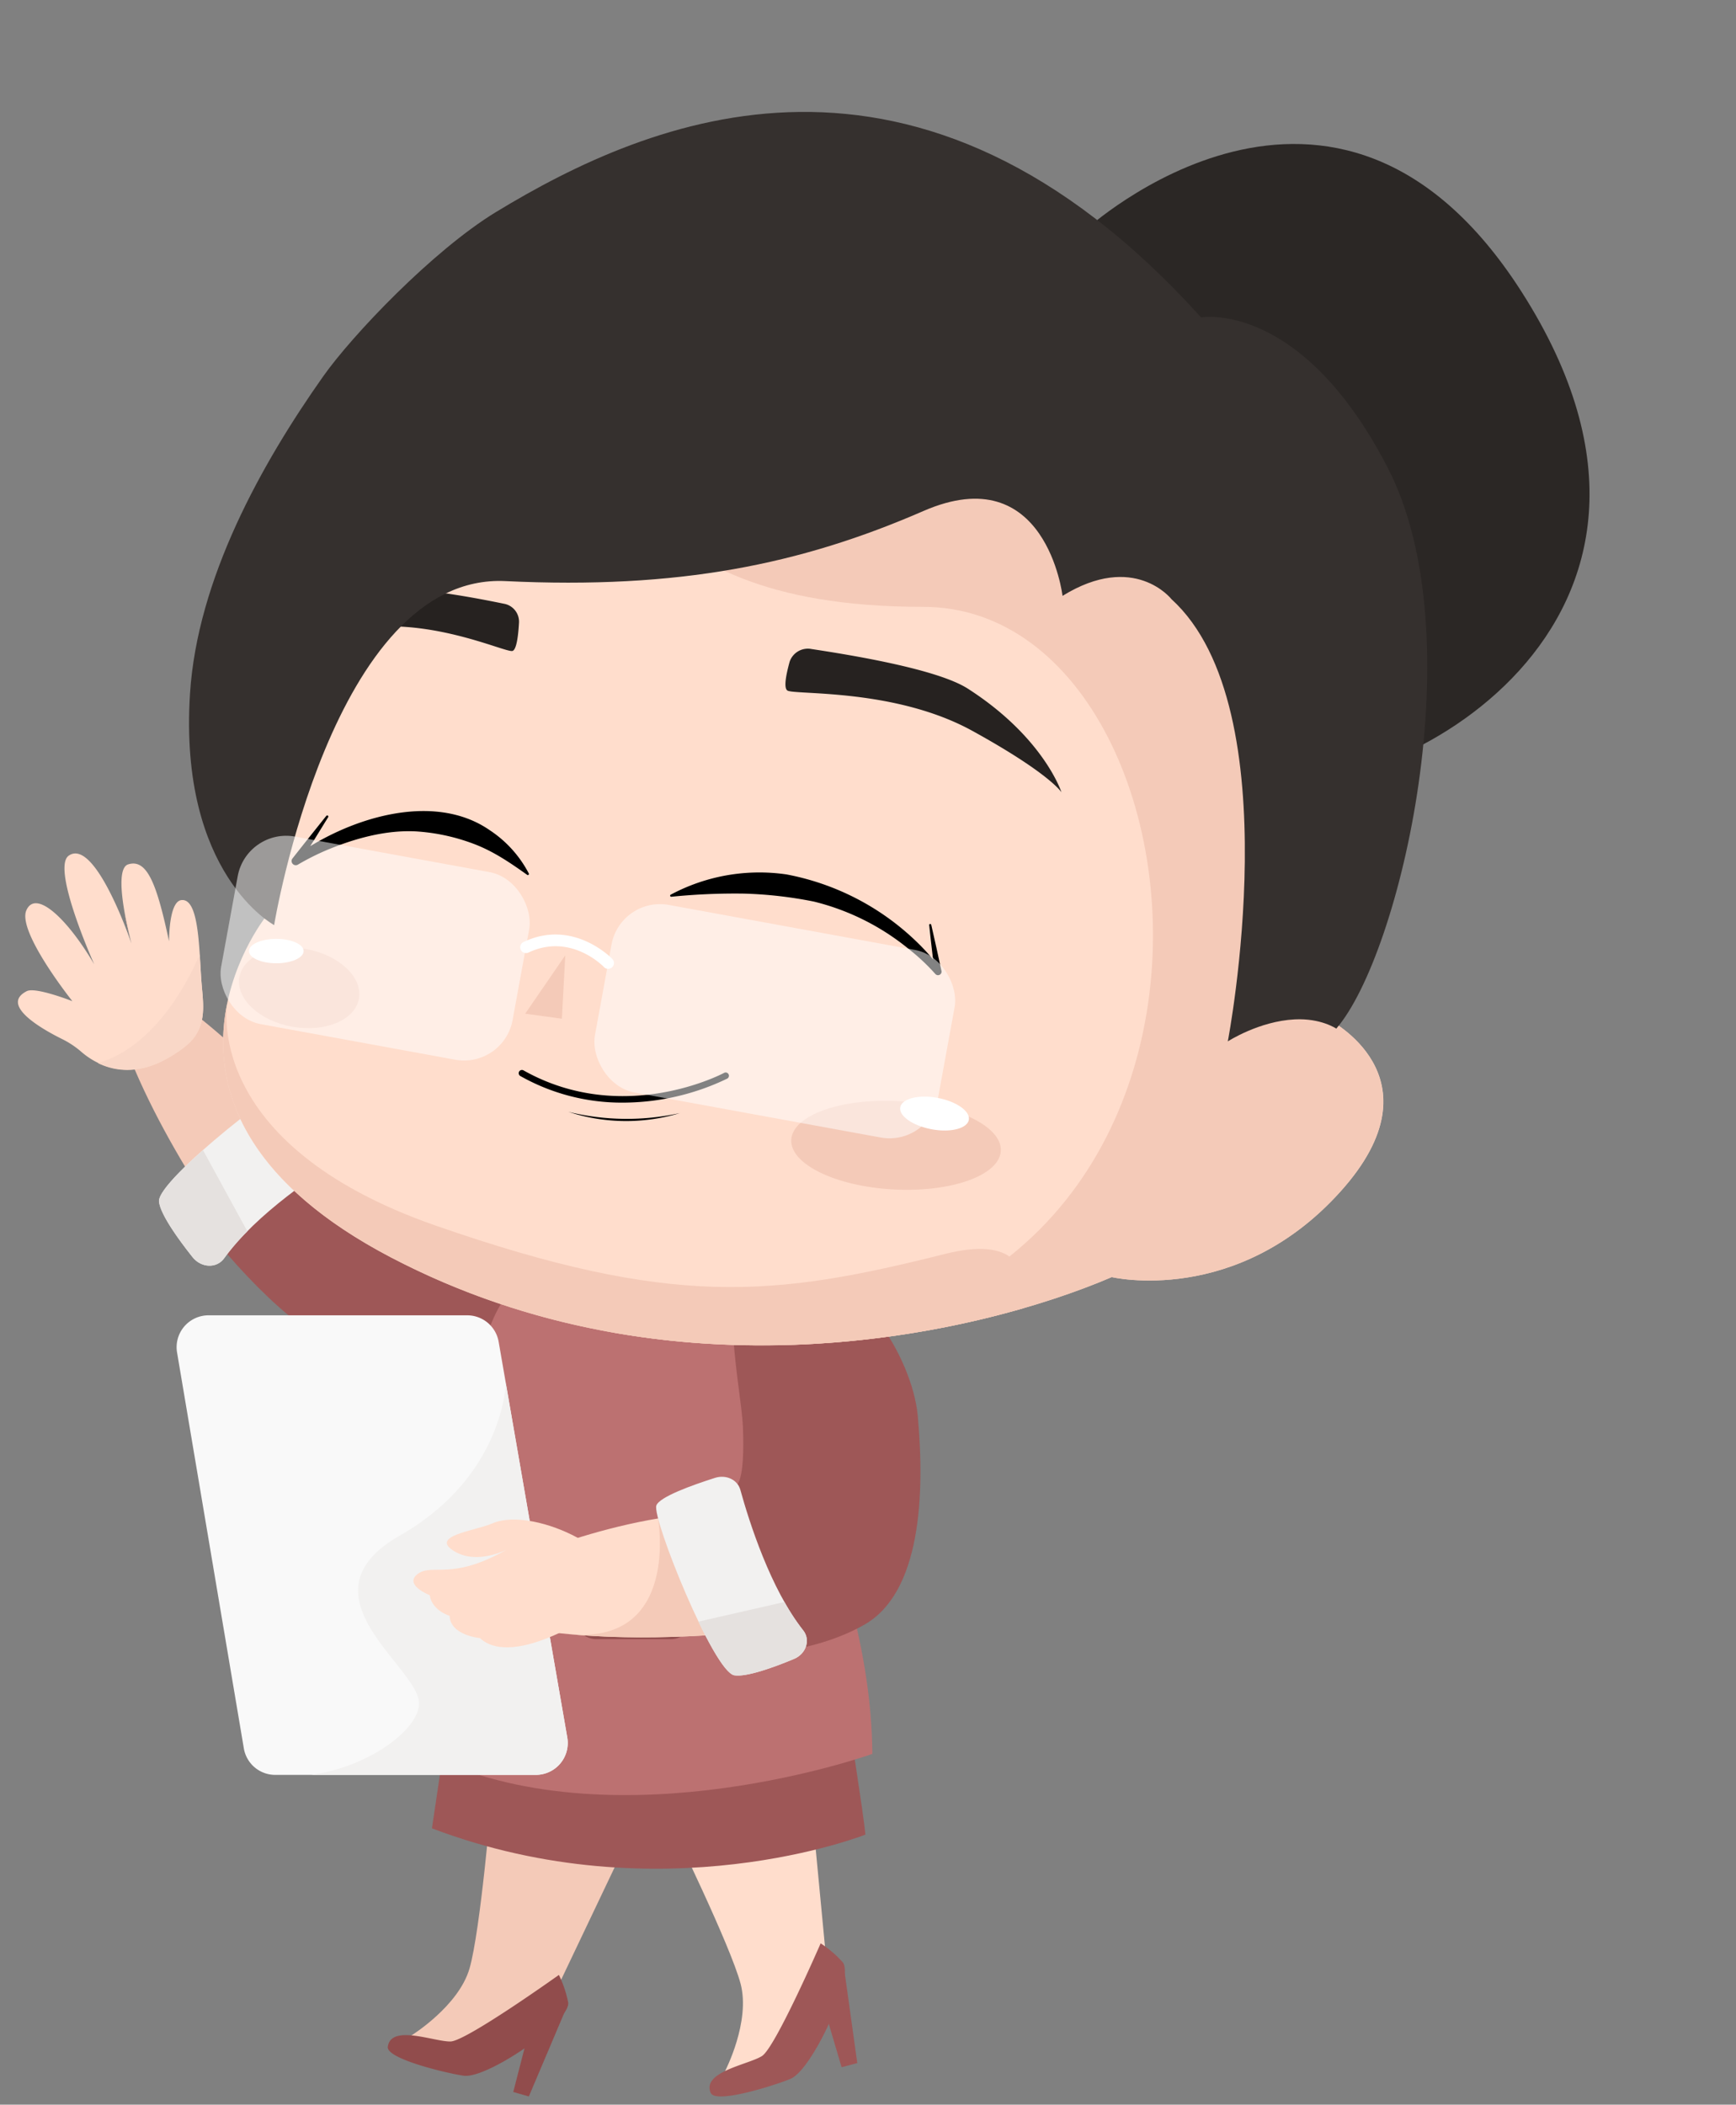 <?xml version="1.0" encoding="UTF-8"?>
<!DOCTYPE svg PUBLIC '-//W3C//DTD SVG 1.0//EN'
          'http://www.w3.org/TR/2001/REC-SVG-20010904/DTD/svg10.dtd'>
<svg height="669.5" preserveAspectRatio="xMidYMid meet" version="1.0" viewBox="-5.7 -35.6 552.3 669.5" width="552.3" xmlns="http://www.w3.org/2000/svg" xmlns:xlink="http://www.w3.org/1999/xlink" zoomAndPan="magnify"
><rect x="-5.7" y="-35.6" width="552.3" height="669.5" fill="#808080" stroke="none"/><g data-name="Layer 2"
  ><g data-name="Layer 1"
    ><g
      ><path d="M125.2,611.87s15-9.27,18.48-21.3,7-54.08,7-54.08l49.53.15-35.62,74.81-26.52,9.14Z" fill="#f4cab8"
      /></g
      ><g
      ><path d="M172.11,592.63s-29.4,21-34.43,21.17-19.05-5.63-20,1.69c-.54,4,20.11,8.69,24.17,9.21,7.65,1,34.55-17.58,33.18-23.48A35.91,35.91,0,0,0,172.11,592.63Z" fill="#914c4c"
      /></g
      ><g
      ><path d="M162.55 631.29L157.59 629.87 164.18 604.26 174.41 603.31 162.55 631.29z" fill="#914c4c"
      /></g
      ><g
      ><path d="M225,623.18s8.13-15.66,4.91-27.77-21.77-50-21.77-50l42.58-25.3,7.85,82.48-18.07,21.46Z" fill="#fdc"
      /></g
      ><g
      ><path d="M255.39,582.58S241,615.7,236.72,618.43s-19.24,5-16.31,11.73c1.61,3.74,21.71-2.87,25.47-4.51,7.06-3.09,20.62-32.83,16.41-37.18A35.67,35.67,0,0,0,255.39,582.58Z" fill="#9e5757"
      /></g
      ><g
      ><path d="M267.04 620.67L262.05 621.99 254.56 596.64 262.85 590.57 267.04 620.67z" fill="#9e5757"
      /></g
      ><g
      ><path d="M264.35,511.92S269,541.25,269.63,548c0,0-64.9,25.69-137.91-2l6.34-42.65Z" fill="#9e5757"
      /></g
      ><g
      ><path d="M72.38,364.17S43.73,327,32,291c0,0,11.87-10.81,15.2-10.23s50.39,36.63,59,66.94S72.38,364.17,72.38,364.17Z" fill="#f4cab8"
      /></g
      ><g
      ><path d="M159.58,342.91s-58.43-3.32-62.23-23.66c-1.11-5.94-41.34,26.31-41.08,29.68S79,380.23,96.5,390.23c18,10.26,98.41,9.49,98.41,9.49Z" fill="#9e5757"
      /></g
      ><g
      ><path d="M105,331.66c-9.48,5.78-29.14,18.79-39.41,33-2.37,3.29-7.3,3.12-10.08-.4-4.57-5.77-10.16-13.56-10.62-17.6-.8-6.93,42.76-40.74,47.38-40.55,3,.12,9.89,9.74,14.25,16.33C108.67,325.69,108,329.85,105,331.66Z" fill="#f2f1f0"
      /></g
      ><g
      ><path d="M44.89,346.67c-.31-2.66,5.91-9.27,14-16.4h0L73,356.09h0a74.3,74.3,0,0,0-7.37,8.58c-2.37,3.29-7.3,3.12-10.08-.4C50.94,358.5,45.35,350.71,44.89,346.67Z" fill="#e5e1df"
      /></g
      ><g
      ><path d="M55.25,295.36c4.21-4.77,3.94-10.06,3.33-16.39-1-10.46-.52-29-6.6-28.24-4,.49-3.9,13.11-3.9,13.11-3.84-18-6.92-26.38-13-24.48-5.37,1.68,1.07,25.24,1.07,25.24s-11.51-34-20-28c-5.59,4,8.13,34.56,8.13,34.56-8.49-14.45-18.59-24-21.59-17.19s14.64,28.91,14.64,28.91-11.71-4.61-14.51-3.19C-5.67,284,7.1,291.47,14,294.9a28.6,28.6,0,0,1,6.07,4c3.8,3.34,12.38,8.76,24.27,3.73C48.15,301,53.16,297.73,55.25,295.36Z" fill="#fdc"
      /></g
      ><g
      ><path d="M35.66,262.65c-.54-2.86-1.13-5.56-1.71-8C34.51,257.84,35.2,260.8,35.66,262.65Z" fill="#f4c0ae"
      /></g
      ><g
      ><path d="M58.58,279c-.31-3.19-.48-7.12-.74-11-4.73,11.12-15.52,29.73-32.41,34.58,4.55,2.21,11,3.48,18.87.14,3.85-1.62,8.86-4.93,11-7.3C59.46,290.59,59.19,285.3,58.58,279Z" fill="#f9d7c7"
      /></g
      ><g
      ><path d="M220.56,378.24s50.73,72.19,51.28,144.08c0,0-79.68,28.57-139.26,1.35,0,0,4.09-120.53,21.9-145.7C154.48,378,209.8,382.61,220.56,378.24Z" fill="#bc7171"
      /></g
      ><g
      ><path d="M261.34,462s-56,14.78-125.19,3.39l-.79,11.71s59.29,13.16,129-5Z" fill="#f2f1f0"
      /></g
      ><g
      ><rect fill="#914d4d" height="21.63" rx="7.4" transform="rotate(180 195.79 475)" width="38.53" x="176.52" y="464.18"
      /></g
      ><g
      ><path d="M210.06,464.18a5,5,0,0,1,5,5v11.64a4.55,4.55,0,0,1-.12,1c-18.08,5.67-28.48-10.4-32.16-17.68Z" fill="#9e5757"
      /></g
      ><g
      ><path d="M235.5,483.13s-44.32,5.81-79.68-1.8c0,0,.14-17.22,2.22-19.69s51-21.68,80-14.25S235.5,483.13,235.5,483.13Z" fill="#fdc"
      /></g
      ><g
      ><path d="M203.66,447.43s7,39.47-27.35,36.89c29.94,2.65,59.19-1.19,59.19-1.19l.06-.05.22-.48C237.14,479.9,203.66,447.43,203.66,447.43Z" fill="#f4cab8"
      /></g
      ><g
      ><path d="M174.36,484.14h0l.42,0Z" fill="#242442"
      /></g
      ><g
      ><path d="M233.25,367.58c-11,4.35-3.09,38.78-2.6,50.62.31,7.51.12,15-1.52,18.06-1.36,2.52-11,6-20.39,7.81-5.66,1.06,15.35,44.57,18.25,46s25.66.67,42.34-8.87c17.94-10.26,19.26-41.25,16.94-66.52-1.7-18.55-20.14-48.5-37.47-41.66Z" fill="#9e5757"
      /></g
      ><g
      ><path d="M229.83,438.3c2.82,10.21,9.62,31.61,20,44.73,2.4,3,1,7.5-3,9.13-6.48,2.69-15.08,5.78-18.9,5.16-6.56-1.08-26.2-49.82-24.82-54,.9-2.74,11.51-6.53,18.68-8.81C225.31,433.39,228.94,435.11,229.83,438.3Z" fill="#f2f1f0"
      /></g
      ><g
      ><path d="M227.92,497.32c-2.52-.42-7-7.84-11.4-17.07h0L243.87,474h0a72.15,72.15,0,0,0,5.94,9c2.4,3,1,7.5-3,9.13C240.34,494.85,231.74,497.94,227.92,497.32Z" fill="#e5e1df"
      /></g
      ><g
      ><path d="M81.87,529h82.91a10.14,10.14,0,0,0,10-11.86L152.94,391.21a10.14,10.14,0,0,0-10-8.4H60.63a10.14,10.14,0,0,0-10,11.82l21.24,125.9A10.13,10.13,0,0,0,81.87,529Z" fill="#f9f9f9"
      /></g
      ><g
      ><path d="M155.21,404.32s-.55,29.6-33.68,48.53,6.09,41.92,6.09,53.41c0,8.23-15.93,20.25-34.4,22.72h71.56a10.14,10.14,0,0,0,10-11.86Z" fill="#f2f1f0"
      /></g
      ><g
      ><path d="M185.24,476.48s-27.38,19.11-38.26,9c0,0-9.44-.85-9.63-7.07,0,0-5.66-1.69-6.33-6.57,0,0-8.46-3.32-3.79-6.78s10.69,2.33,28.23-7.71c0,0-9.19,4.85-16.44.62-8.56-5,6.65-6.65,11.77-8.91,7.08-3.13,18.76-.1,27.08,4.41,11.27,6.1,12.4,17.5,12.62,17.6" fill="#fdc"
      /></g
      ><g
      ><path d="M361.08,96.24c17.53,8.56,31.26,23.49,41.49,39.87A92.46,92.46,0,0,1,411,151.29a70.68,70.68,0,0,1,4.71,27.18,53.21,53.21,0,0,1-.71,7l-1.12.2c-4.5-7.74-7.8-15.95-11.47-24-3.56-7.83-5.73-16.16-9.56-23.87a127.57,127.57,0,0,0-22.4-31.81,79.9,79.9,0,0,0-9.87-8.7l.54-1Z" fill="#fff"
      /></g
      ><g
      ><path d="M339.45,37.67S419-35.62,478.38,57.22C546.65,164,434.62,220,398.83,212.47S339.45,37.67,339.45,37.67Z" fill="#2b2725"
      /></g
      ><g
      ><path d="M416.54,288.45s53.92-89.52-18.33-189.52-211.5-85.86-284.8-12.56S78.86,256,78.86,256s-49.22,61.78,39.79,108.37S304,389.49,348,370.65c0,0,39.79,9.42,72.78-27.23S416.54,288.45,416.54,288.45Z" fill="#fdc"
      /></g
      ><g
      ><path d="M66.66,283.18h0S57.76,328.11,133,354.3s107.47,22.67,161.88,9c22.07-5.55,27,4,25.09,17.23C270.05,395,191.87,402.7,118.65,364.36,67.18,337.42,61.93,305.4,66.66,283.18Z" fill="#f4cab8"
      /></g
      ><g
      ><ellipse cx="279.39" cy="328.75" fill="#f4cab8" rx="14.07" ry="33.38" transform="rotate(-86.97 279.368 328.75)"
      /></g
      ><g
      ><path d="M70.47,275.2C69.22,282,76.72,289.11,87.22,291s20-2.06,21.27-8.88-6.26-13.91-16.75-15.83S71.72,268.37,70.47,275.2Z" fill="#f4cab8"
      /></g
      ><g
      ><path d="M113.41,86.37c25.8-25.8,59.77-44.26,96.12-53h93.24c36.25,9.31,70,30.35,95.44,65.56,72.25,100,18.33,189.52,18.33,189.52s37.17,18.33,4.19,55S348,370.65,348,370.65c-32.86,14.08-95,29.62-161.39,17.14,222,37.9,204.07-230.35,101.39-230.35s-84.63-59.16-142.14-43.55S75.15,241.25,76.06,244.09l-1,.13C67.49,216.33,55.59,144.19,113.41,86.37Z" fill="#f4cab8"
      /></g
      ><g
      ><path d="M252.5,170.86a6.12,6.12,0,0,0-7,4.1c-1,3.69-2,8.25-.69,9.1,2.26,1.46,34.17-.76,58.86,12.84S332,216.43,332,216.43s-5.58-17.46-29.84-33C292.27,177.13,264.32,172.66,252.5,170.86Z" fill="#262220"
      /></g
      ><g
      ><path d="M154.92,156.51a5.81,5.81,0,0,1,4.49,6.12c-.22,3.83-.76,8.46-2.06,8.84-2.26.66-27.49-11.63-51.41-6.64s-28.6,9.44-28.6,9.44,9.55-14.75,33.68-21.69C120.86,149.75,144.81,154.44,154.92,156.51Z" fill="#262220"
      /></g
      ><g
      ><path d="M174.14 268.29L161.39 286.86 173.06 288.46 174.14 268.29z" fill="#f4cab8"
      /></g
      ><g
      ><path d="M280.71,316.63c-.5,2.76,4,5.88,10,7s11.32-.24,11.82-3-4-5.89-10-7S281.22,313.87,280.71,316.63Z" fill="#fff"
      /></g
      ><g
      ><ellipse cx="82.2" cy="266.94" fill="#fff" rx="8.69" ry="3.88"
      /></g
      ><g
      ><path d="M192.42,315.15a76.82,76.82,0,0,0,33.25-7.64,1,1,0,0,0-1-1.82c-.32.17-32.1,17.06-63.82-.8a1,1,0,0,0-1,1.8A65.58,65.58,0,0,0,192.42,315.15Z"
      /></g
      ><g
      ><path d="M210.56,318.49a78.53,78.53,0,0,1-35.5-.42l2.15.65a59,59,0,0,0,33.35-.23Z"
      /></g
      ><g
      ><path d="M81.51,258.67s-30.42-16.2-26.76-73.62c2.32-36.52,22.77-73.16,42.36-100.91,9.16-13,34.81-40,55-52.3C200.89,2.21,286.24-34.59,376.41,65.37c0,0,31.81-5.68,59.4,47.85S439.86,268,419.43,291.61c0,0-4.92-3.37-13.22-2.94-11.38.57-21.29,7-21.29,7S405.32,189.85,367,155c0,0-11.83-15.17-34.66-1.05,0,0-5.21-44-44.25-27s-77.91,24.95-133,22.3S81.51,258.67,81.51,258.67Z" fill="#35302e"
      /></g
      ><g
      ><path d="M289.92,258.66c.38,3.75,1.26,11.29,1.71,15l2-.87a67.41,67.41,0,0,0-7.91-9,81.2,81.2,0,0,0-41.24-21.24A59.86,59.86,0,0,0,207.68,249a.35.35,0,0,0-.14.47.36.36,0,0,0,.34.19,202,202,0,0,1,23.07-1,131,131,0,0,1,22.26,2.53,76.45,76.45,0,0,1,30.28,15.16,65.28,65.28,0,0,1,8.35,7.84,1.13,1.13,0,0,0,2-.87l-1.61-7.38-1.66-7.38a.35.35,0,0,0-.68.11Z"
      /></g
      ><g
      ><path d="M98.17,223.86c-2.69,3.36-8.11,10.16-10.76,13.55a1.33,1.33,0,0,0,1.72,2,79.37,79.37,0,0,1,9-4.54c9-3.76,18.9-6.5,28.54-6A63.17,63.17,0,0,1,145,232.83c6.23,2.35,11.49,5.93,17,9.85a.35.35,0,0,0,.53-.44,36.92,36.92,0,0,0-12.41-13.74c-18.35-12.72-45.93-3.44-62.35,8.58L89.61,239l4.58-7.33,4.54-7.37a.35.35,0,0,0-.56-.4Z"
      /></g
      ><g opacity=".51"
      ><rect fill="#fff" height="60.66" rx="15.69" transform="rotate(-169.64 240.791 289.252)" width="110.96" x="185.31" y="258.92"
      /></g
      ><g opacity=".51"
      ><rect fill="#fff" height="60.66" rx="15.69" transform="rotate(-169.64 113.655 266.009)" width="94.26" x="66.53" y="235.68"
      /></g
      ><g
      ><path d="M187.44,272.56a1.87,1.87,0,0,0,1.61-.48,1.85,1.85,0,0,0,.08-2.61c-.13-.13-12.44-13-28.31-5.39a1.85,1.85,0,0,0,1.59,3.34c13.46-6.41,23.92,4.47,24,4.58A1.86,1.86,0,0,0,187.44,272.56Z" fill="#fff"
      /></g
    ></g
  ></g
></svg
>
